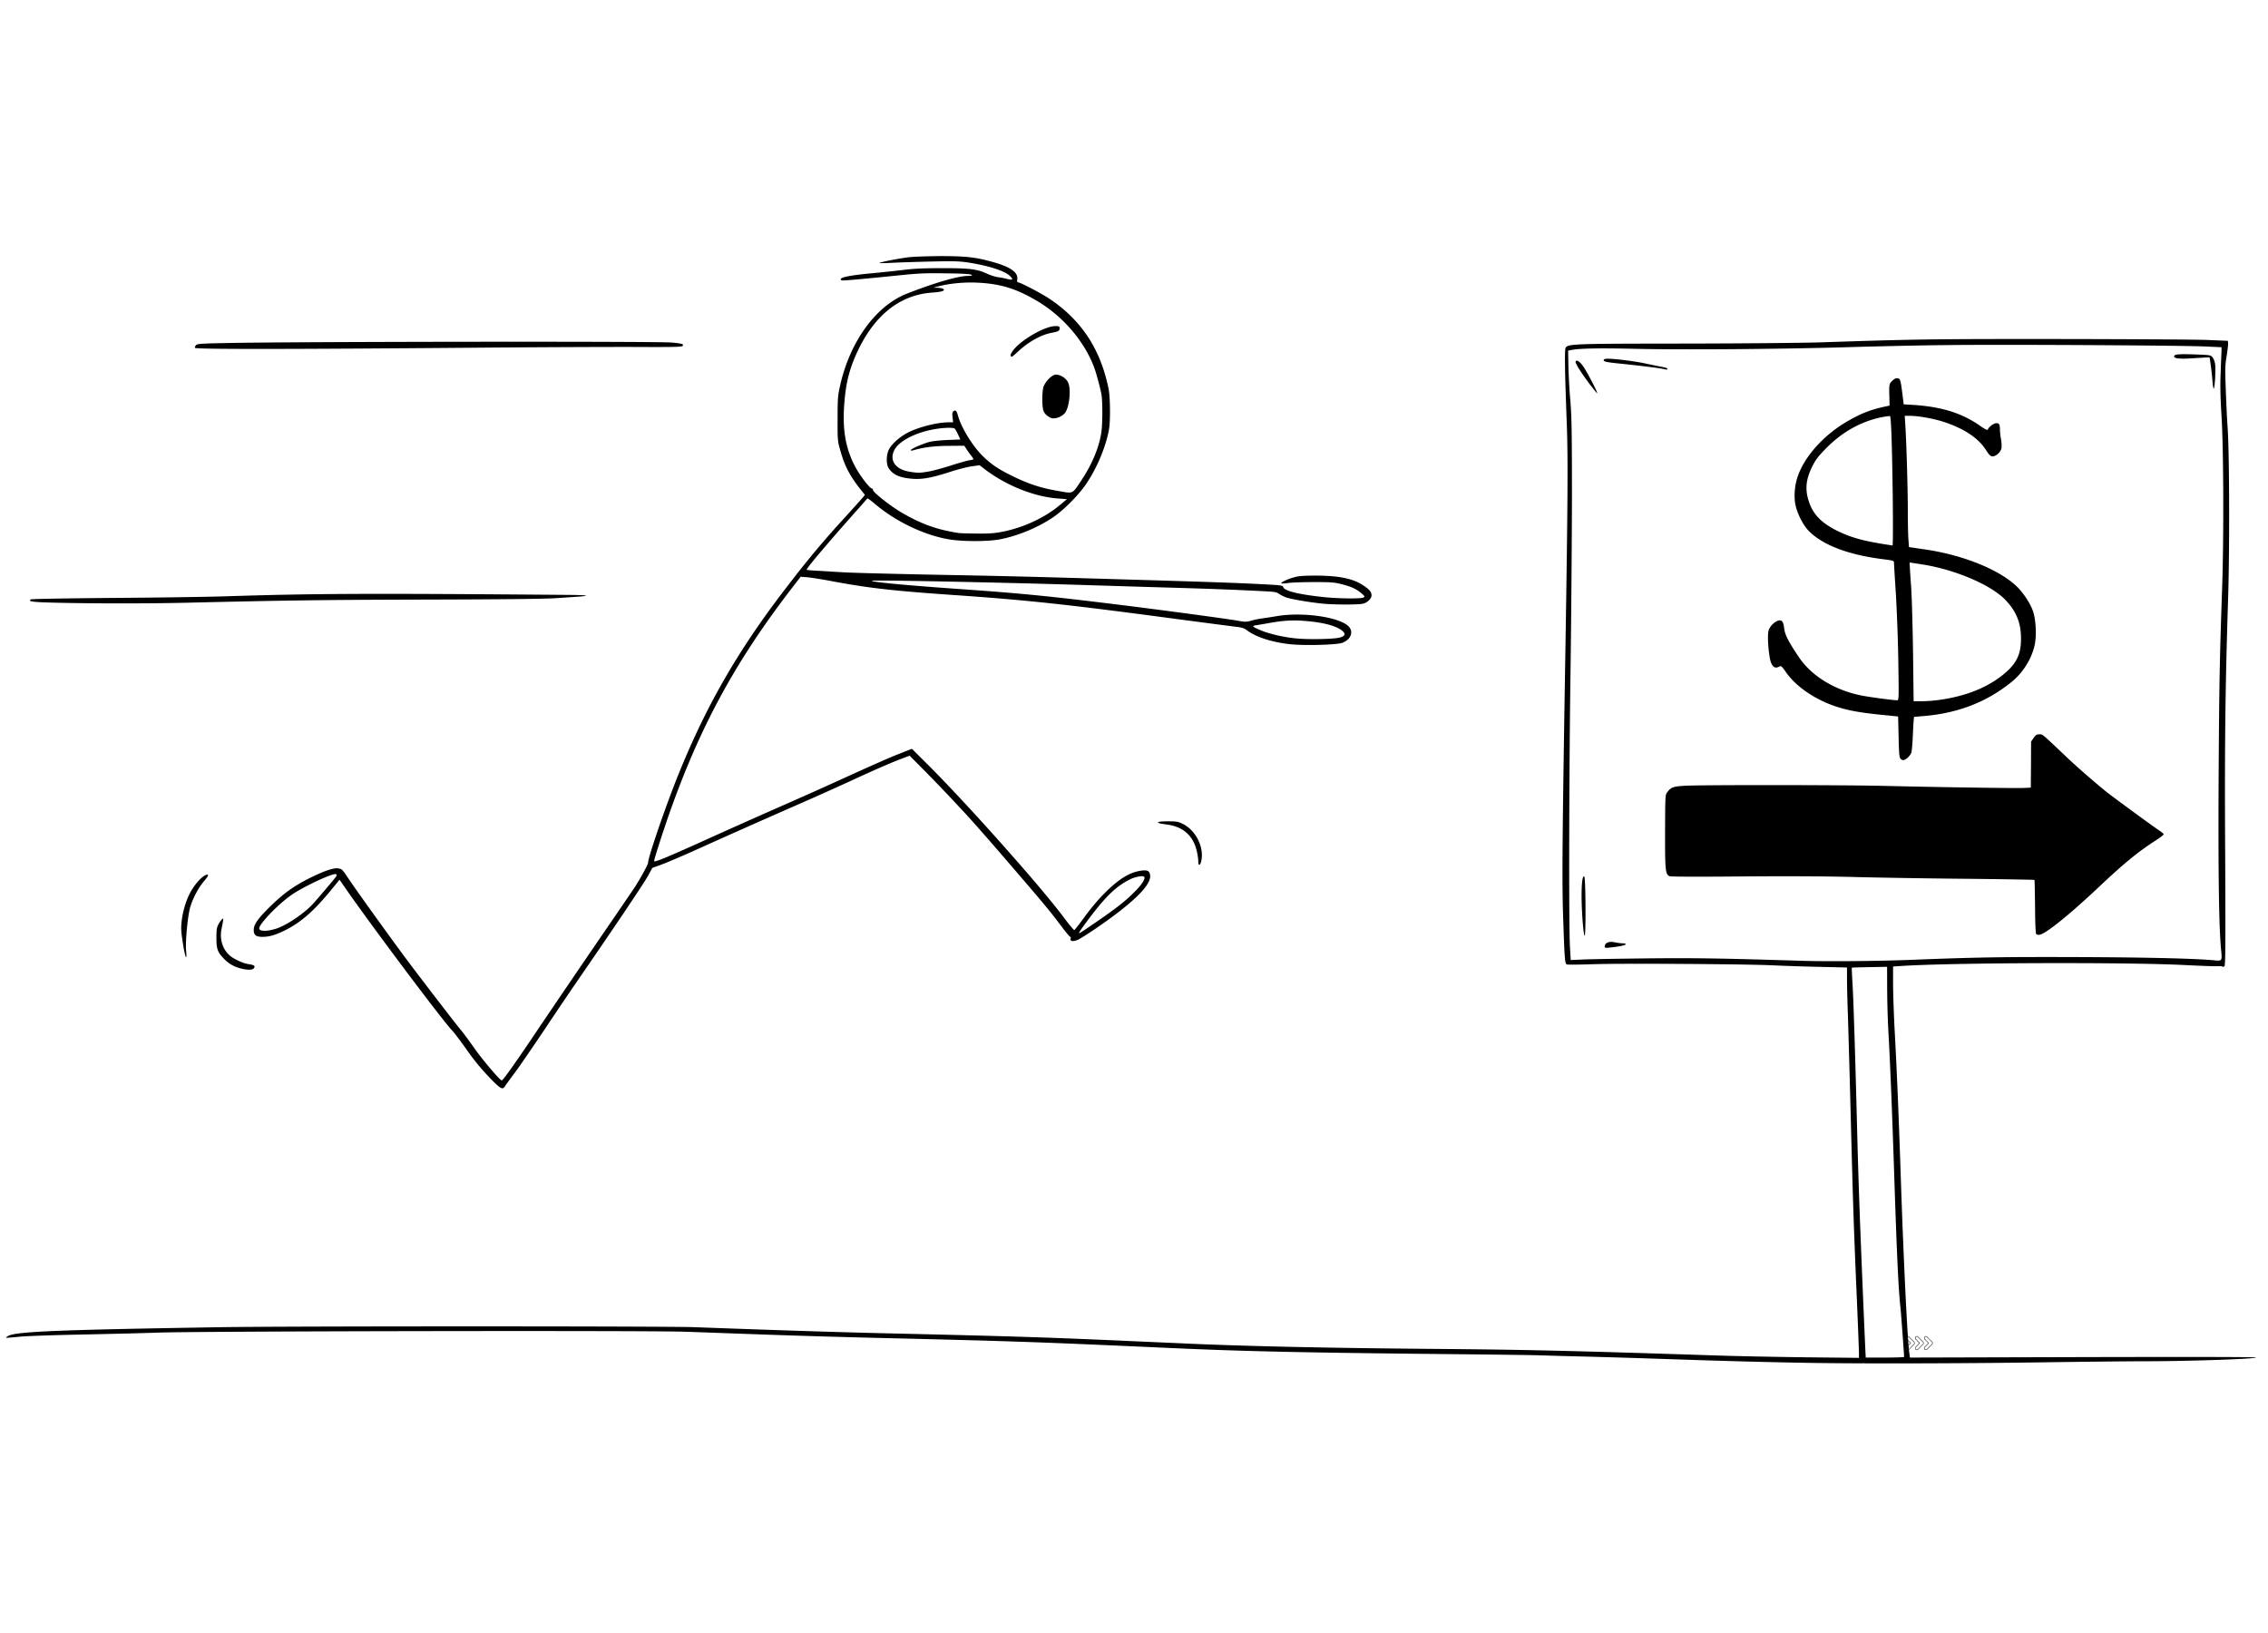<svg xmlns="http://www.w3.org/2000/svg" width="250" height="180" version="1.0" viewBox="0 0 187.5 135"><defs><clipPath id="a"><path d="M.441 21.172h186.121v91.57H.442zm0 0"/></clipPath><clipPath id="b"><path d="M157.18 110.191H159v1.489h-1.82zm0 0"/></clipPath><clipPath id="c"><path d="M158 110.191h2v1.489h-2zm0 0"/></clipPath><clipPath id="d"><path d="M159 110.191h1v1.489h-1zm0 0"/></clipPath></defs><g clip-path="url(#a)"><path d="M150.332 112.68c-3.77-.055-7.664-.16-12.797-.336a994.28 994.28 0 0 0-6.137-.188c-1.625-.039-3.57-.094-4.3-.117-.73-.02-3.27-.05-5.637-.078-13.645-.133-18.309-.234-24.836-.527-11.344-.512-12.555-.551-24.492-.84a911.12 911.12 0 0 1-8.953-.266c-2.285-.082-5.23-.191-6.551-.234-3.191-.11-40.363-.047-43.613.074-1.258.047-4.121.113-6.36.16-2.281.047-4.535.121-5.105.184-.567.058-1.043.09-1.055.082-.016-.016.055-.074.152-.137.59-.375 3.887-.516 17.622-.738 5.574-.09 36.73-.09 39.16 0 6.347.234 11.078.39 15.425.496 10.657.25 12.868.316 19.579.605 2.37.11 5.097.223 6.058.27 4.973.21 11.258.347 19.426.418 8.035.062 11.809.152 23.426.531 1.902.07 5.46.137 7.906.168l4.434.047v-.375c0-.203-.098-2.77-.227-5.7-.223-5.304-.277-6.976-.496-15.523-.066-2.476-.152-5.465-.188-6.66-.046-1.195-.078-2.59-.078-3.09v-.922l-2.304-.054a178.49 178.49 0 0 1-3.907-.13c-2.359-.105-12.402-.167-14.777-.09-1.129.04-2.113.048-2.18.017-.16-.079-.183-.45-.304-4.067-.094-2.918-.063-6.527.199-22.336.187-11.68.21-15.433.113-18.148-.18-4.727-.195-6.305-.094-6.446.246-.304.739-.32 9.844-.328 4.8-.007 9.875-.054 11.274-.101 7.695-.258 9.168-.281 19.543-.274 5.863.008 11.437.04 12.37.078l1.708.07.023.188c.008.106-.043.578-.121 1.059-.133.77-.137 1.07-.07 2.851.039 1.09.105 2.47.148 3.055.149 2.055.172 10.047.043 14.117-.238 7.38-.297 12.305-.242 21.438.031 7.305.02 8.93-.063 8.996-.054.047-.12.058-.152.031-.023-.031-.23-.047-.45-.031-.214.008-1.425-.035-2.679-.098-4.808-.246-19.156-.199-23.406.074l-.707.047v1.438c0 .789.066 2.7.152 4.238.176 3.234.332 7.133.496 12.078.215 6.371.532 13.028.692 14.18l.054.394 14.305-.039c8.649-.02 14.317-.015 14.317.032 0 .12-5.579.312-9.258.312-1.38 0-4.723.04-7.426.074-6.164.102-14.879.133-19.504.07zm7.086-.508c-.023-.465-.246-3.504-.297-4.016-.176-1.558-.305-4.375-.539-11.527-.168-5.047-.336-9.156-.465-11.34a78.678 78.678 0 0 1-.101-3.387l-.008-1.976-1.446.027c-.796.016-1.457.031-1.472.047-.008.008.015.578.058 1.266.079 1.265.239 6.261.383 12.09.125 4.847.25 8.32.656 17.71l.055 1.164h1.582c.88 0 1.594-.023 1.594-.058zm.457-32.817c4.793-.19 7.055-.238 11.23-.238 7.114 0 12.102.098 13.985.274.61.062.625.046.535-.844-.184-1.879-.246-6.34-.207-14.3.047-7.731.086-9.75.289-15.602.145-3.993.121-11.583-.047-14.196-.097-1.633-.12-2.523-.074-3.61.027-.8.059-1.6.07-1.788l.004-.344-1.293-.062c-2.05-.094-17.11-.176-21.558-.114-2.22.02-5.922.106-8.23.176-5.606.16-13.602.219-17.442.129-2.89-.063-4.551-.04-5.227.098l-.27.054.024 1.301c.016.723.082 1.996.16 2.832.106 1.3.133 2.504.133 8.18-.012 3.66-.059 9.976-.117 14.043-.121 8.09-.153 21.3-.047 22.965l.062 1.058.97-.043c.523-.027 2.91-.066 5.292-.094 4.047-.043 6.285-.003 12.844.2 2.027.066 6.133.03 8.914-.075zm-25.203-1.16c.039-.273.375-.394.832-.293.207.043.5.082.648.082.184 0 .258.032.243.09-.024.051-.329.13-.754.192-1.004.129-.996.129-.97-.07zm-1.828-1.976c-.164-2.149-.098-3.98.136-3.746.11.105.137 4.843.032 4.879-.047.015-.106-.387-.168-1.133zm37.488.988c-.043-.059-.082-.883-.09-2.27-.015-1.19-.031-2.18-.05-2.195-.016-.015-2.618-.062-5.77-.094-3.145-.027-7.36-.097-9.348-.152-2.367-.058-5.554-.07-9.222-.039-3.575.031-5.688.023-5.809-.02-.363-.136-.395-.445-.387-3.722.008-2.848.016-3.008.16-3.195.32-.438.496-.504 1.454-.56 1.359-.081 12.89-.073 16.511.009 4.5.11 11.028.207 11.614.168l.496-.024.015-1.902.008-1.902.207-.301c.176-.254.254-.301.473-.301.289 0 .168-.098 2.16 1.79.95.905 2.578 2.32 3.508 3.058.578.449 3.597 2.664 4.25 3.105.191.125.351.258.367.305.008.039-.246.242-.574.457-1.555.996-2.664 1.902-4.989 4.094-2.285 2.144-4.156 3.648-4.675 3.754-.141.03-.25.007-.309-.063zm-11.227-14.5c-.085-.09-.117-.527-.144-1.8l-.04-1.677-1.292-.128c-1.586-.157-2.617-.325-3.469-.579-1.902-.546-3.656-1.699-4.539-2.992-.226-.34-.39-.508-.441-.46a1.204 1.204 0 0 1-.266.105c-.285.066-.504-.215-.601-.793-.149-.836-.196-1.903-.102-2.254.09-.34.488-.742.816-.828.29-.074.418.105.477.672.062.504.375 1.117 1.234 2.382 1.063 1.563 2.996 2.73 5.227 3.157.785.144 2.555.379 2.87.379.15 0 .15-.067.102-3.258a148.868 148.868 0 0 0-.203-5.57c-.086-1.278-.152-2.41-.152-2.516 0-.2-.012-.2-1.008-.332-2.765-.356-4.832-1.14-5.988-2.27-.465-.453-.938-1.336-1.129-2.11-.168-.663-.105-1.667.156-2.42.547-1.638 2.102-3.388 3.992-4.513 1.208-.718 2.063-1.054 3.391-1.324l.219-.047-.016-.699c-.031-1.05-.023-1.09.235-1.348.168-.168.3-.23.441-.214.223.023.254.128.414 1.402l.094.754.836.05c2.308.153 3.992.68 5.476 1.723.442.305.618.387.645.309.07-.211.48-.524.695-.524.246 0 .305.106.305.54 0 .16.039.527.094.816.043.281.058.61.027.73-.074.32-.45.653-.715.653-.195 0-.273-.075-.61-.594-.616-.934-1.804-1.719-3.44-2.25-.833-.277-2.126-.504-2.821-.504h-.406l.054.852c.094 1.562.192 4.941.2 6.804 0 1.004.02 2.137.047 2.512l.05.684 1.227.18c3.254.46 6.324 1.71 7.758 3.148.53.539 1.093 1.414 1.285 2.023.23.707.285 2.008.117 2.77-.254 1.12-.95 2.238-1.852 2.984-2.02 1.66-4.394 2.602-7.183 2.852-.48.039-.902.078-.922.078-.031 0-.07.61-.102 1.347-.03.746-.09 1.461-.128 1.598-.094.273-.465.633-.68.633a.332.332 0 0 1-.235-.133zm3.336-4.863c2.293-.332 4.184-1.145 5.508-2.371.883-.809 1.196-1.645 1.121-3.024-.062-1.133-.46-2.008-1.3-2.875-1.215-1.25-4.215-2.52-6.961-2.93l-.934-.144v.16c.008.09.05.91.121 1.832.063.922.129 3.434.16 5.57l.047 3.907h.723c.398 0 1.082-.055 1.515-.125zm-3.968-17.098c-.055-4.023-.13-6.25-.223-6.348-.02-.015-.328.024-.676.09-1.765.36-3.328 1.25-4.691 2.657-.606.625-.809.906-1.063 1.425-.484.98-.586 1.742-.363 2.602.332 1.277 1.066 2.062 2.582 2.785 1.098.516 2.117.793 4.16 1.098.106.02.219.035.258.043.04 0 .047-1.782.016-4.352zm-24.957-8.867c-.739-.965-1.305-1.856-1.258-1.977.07-.183.289-.062.586.325.285.367 1.258 2.222 1.199 2.277-.016.016-.25-.266-.527-.625zm51.39-.418a23.11 23.11 0 0 0-.144-1.309l-.09-.609-.266.008c-.148.008-.68.039-1.187.07-1.008.067-1.48.016-1.48-.152 0-.184.343-.215 1.706-.168 1.266.047 1.313.05 1.461.234.102.106.192.352.223.57.062.434-.024 1.973-.117 2.028-.028.015-.075-.285-.106-.672zm-45.465-.973c-.265-.062-2.191-.297-3.718-.449-.957-.102-1.141-.148-1.141-.273 0-.078.102-.11.367-.11.57 0 2.203.207 2.988.375.391.082.91.192 1.141.235.227.047.496.097.594.125.09.015.168.066.168.101 0 .086-.008.086-.399-.004zM40.426 89.035a18.605 18.605 0 0 1-1.82-2.222c-.489-.696-1.047-1.434-1.243-1.637-.875-.938-6.855-8.918-8.777-11.707l-.516-.742-.672.82c-1.464 1.797-2.582 2.762-3.949 3.418-.77.363-1.187.48-1.75.484-.531 0-.722-.144-.722-.562 0-.461.316-.922 1.363-1.95 1.035-1.019 1.89-1.64 3.055-2.242 1.32-.672 2.156-.965 2.554-.906.32.047.348.078.844.82.754 1.125 3.887 5.48 5.219 7.239 1.547 2.047 3.648 4.773 4.097 5.312.203.242.707.926 1.121 1.512.665.953 2.11 2.648 2.247 2.648.105 0 1.148-1.465 3.25-4.601 1.191-1.758 3.27-4.824 4.636-6.813 1.36-1.984 2.73-3.992 3.04-4.449.53-.8 1.179-1.988 1.179-2.156 0-.434 1.469-4.715 2.477-7.207 2.39-5.93 5.101-10.594 9.316-15.996a76.43 76.43 0 0 1 4.52-5.371 241.61 241.61 0 0 0 1.355-1.508l.258-.305-.145-.176c-1.129-1.398-1.547-2.191-1.957-3.73-.156-.555-.168-.805-.16-2.406 0-1.559.02-1.895.176-2.586.789-3.715 2.969-6.735 5.566-7.746 2.293-.899 4.246-1.461 5.043-1.461.352-.008.383-.016.254-.098-.11-.063-.754-.098-2.11-.113-1.683-.028-2.218 0-3.85.164-2.458.254-4.348.425-4.614.425-.133 0-.207-.035-.207-.105 0-.168.86-.336 2.68-.5.89-.086 2.09-.215 2.652-.285.738-.09 1.617-.129 3.086-.129 2.285 0 2.894.082 3.726.48.258.114.641.235.852.266.21.023.563.09.777.152.489.122.528.024.137-.32-.45-.387-1.828-.812-3.414-1.05-.723-.106-1.203-.114-3.031-.075-1.196.027-2.645.074-3.223.106-.57.03-1.043.039-1.043.015 0-.062 1.5-.355 2.363-.469.41-.054 1.567-.093 2.664-.101 2.153 0 2.934.09 4.407.504 1.414.402 2.047.851 1.96 1.414-.019.168-.003.25.063.25.184 0 1.953.922 2.606 1.363 2.629 1.766 4.191 4.125 4.867 7.367.156.715.176 2.7.047 3.45-.274 1.496-1.075 3.37-2.02 4.68-.601.827-1.629 1.862-2.422 2.44-1.277.922-3.168 1.712-4.722 1.973-.977.157-2.817.157-3.907 0-2.101-.312-4.558-1.48-6.324-2.992-.297-.25-.555-.441-.582-.41-.02.027-.332.379-.683.777-2.575 2.89-4.332 4.965-4.332 5.114 0 .02.386.062.855.082.469.023 1.387.086 2.035.12.649.048 3.91.13 7.238.2 6.133.113 8.684.176 15.618.383 8.007.234 10.347.316 12.816.46.707.048.813.071.844.2.082.312 1.37.617 3.48.828 1.164.117 2.973.129 3.149.023.129-.074.113-.105-.176-.355-.422-.36-.856-.555-1.66-.754-.57-.148-.887-.168-2.227-.168-.86 0-1.828.031-2.148.074-.325.047-.59.055-.59.016 0-.09.57-.356 1.086-.492.355-.102.785-.133 1.77-.133 1.91 0 3.074.246 3.913.8.532.352.696.548.696.84 0 .254-.325.575-.68.676-.36.098-2.36.098-3.367 0-1.059-.105-2.594-.367-2.985-.504a2.854 2.854 0 0 1-.59-.289c-.226-.16-.39-.191-1.218-.23-2.676-.137-4.5-.203-8.113-.309-2.18-.062-5.59-.168-7.579-.23-6.765-.203-16.66-.403-16.773-.332-.164.097 2.777.379 7.633.715 4.765.336 6.969.554 12.719 1.261 3.718.457 9.004 1.172 9.914 1.332.59.106.691.106 1.066 0 .227-.07.645-.152.941-.195.301-.039.864-.125 1.258-.195 2.239-.356 5.305.125 5.938.922.355.449.09 1.047-.59 1.297-.473.171-3.23.242-4.371.105-1.465-.168-2.774-.594-3.469-1.121-.281-.211-.418-.254-1.027-.324-.387-.047-2.352-.305-4.367-.57-9.485-1.27-12.743-1.622-19.043-2.055-4.938-.344-6.934-.57-10.055-1.16-.793-.149-1.672-.286-1.942-.301l-.496-.04-.687.891c-4.57 5.922-7.465 11.184-9.965 18.11-.586 1.62-1.508 4.468-1.46 4.515.089.09 1.066-.312 5.292-2.23a660.439 660.439 0 0 1 5.563-2.473 448.33 448.33 0 0 0 5.597-2.512c1.383-.628 3.04-1.363 3.68-1.613l1.176-.465 1.293 1.285c3.23 3.215 9.28 10.004 11.254 12.641.441.598.836 1.074.882 1.059.04-.008.41-.492.84-1.075a17.81 17.81 0 0 1 1.598-1.91c1.187-1.199 2.094-1.77 3.023-1.914.594-.093.778 0 .809.41.062.797-1.41 2.239-4.379 4.282-.687.472-1.398.922-1.586 1.007-.402.176-.68.137-.61-.09.028-.077.012-.148-.03-.148-.047 0-.395-.418-.778-.933-.906-1.204-1.285-1.66-3.762-4.543-2.14-2.496-3.664-4.23-4.527-5.141l-1.066-1.14a157.897 157.897 0 0 0-1.856-1.919l-1.289-1.3-.512.191c-.945.352-2.261.922-4.347 1.887a275.377 275.377 0 0 1-4.762 2.129 859.436 859.436 0 0 0-8.305 3.695c-1.09.484-2.285.996-2.668 1.129l-.683.246-.336.625c-.29.547-2.606 3.996-5.63 8.387a338.97 338.97 0 0 0-2.882 4.261c-1.035 1.543-2.176 3.204-2.535 3.684-.36.477-.707.961-.777 1.063-.215.359-.36.285-1.34-.735zm50.219-12.824c1.632-1.121 2.39-1.711 3.12-2.45.614-.6.938-1.105.833-1.265-.082-.137-.73-.023-1.188.207-1.21.61-2.07 1.465-3.672 3.629-.445.602-.61.867-.488.805.102-.043.723-.461 1.395-.926zm-67.77.547c.867-.297 2.2-1.203 2.945-1.977.336-.36 1.762-2.035 1.973-2.324.047-.066.047-.129-.008-.184-.16-.156-2.633.985-3.672 1.7-1.082.746-2.68 2.398-2.68 2.77 0 .273.66.273 1.442.015zm87.922-24.059c.39-.12.46-.281.219-.508-.457-.425-1.547-.73-3.051-.851-1.094-.098-1.895-.047-3.227.2-.336.058-.738.128-.906.151-.367.059-.312.114.402.418.72.305 1.973.59 2.996.676 1.067.098 3.133.047 3.567-.086zm-27.8-8.765c1.698-.356 3.382-1.149 4.6-2.16l.61-.508-.734-.055c-1.957-.14-4.282-1.066-6.04-2.406l-.449-.344-.617.086c-.344.043-1.156.25-1.812.46-1.532.5-2.34.641-3.149.571-1.043-.082-1.613-.348-1.949-.894-.2-.32-.187-1.036.008-1.477.183-.41.762-.96 1.387-1.332.859-.508 2.558-.965 3.613-.965h.332l-.047-.406c-.035-.309-.02-.426.07-.504.168-.137.266-.05.368.324.257.98 1.195 2.524 2.027 3.344.707.703 1.316 1.117 2.496 1.691 1.297.641 2.34.985 3.727 1.22 1.34.237 1.171.304 1.957-.86.91-1.356 1.511-2.832 1.668-4.067.093-.718.093-2.433.007-2.988-.082-.496-.425-1.789-.617-2.3-.808-2.153-2.566-4.208-4.691-5.47-1.762-1.05-3.086-1.445-5.024-1.53-1.086-.048-2.343.085-3.207.32l-.37.097.343.008c.191.008.394.047.457.086.234.145-.066.258-.895.313-2.605.18-4.699 1.8-6.117 4.746-.699 1.46-1.02 2.68-1.148 4.437-.168 2.18.113 3.742.922 5.246.41.758 1.191 1.77 1.37 1.77.04 0 .075.047.075.11 0 .198 1.426 1.323 2.402 1.894 1.59.925 2.856 1.386 4.684 1.675.11.016.793.036 1.523.043 1.137.008 1.465-.023 2.22-.175zm3.874-9.391c-.32-.145-.531-.36-.613-.61-.13-.394-.113-1.663.027-2 .176-.43.633-.89.93-.953.344-.058.855.215 1.058.582.293.485.16 2.016-.203 2.54-.246.347-.875.586-1.199.441zM83.56 29.43c-.075-.125.164-.48.566-.864.86-.793 2.367-1.59 3.09-1.605.351-.004.383.012.383.18 0 .218-.094.265-.684.379-.855.16-1.89.738-2.758 1.546-.511.47-.527.477-.597.364zm-6.786 9.55c.364-.062 1.192-.289 1.84-.496.657-.214 1.34-.402 1.524-.433.183-.02.336-.067.336-.098s-.106-.183-.227-.344a5.45 5.45 0 0 1-.375-.527l-.152-.234-1.278.011c-1.195.004-2.086.118-2.972.375-.098.028-.176.016-.176-.02 0-.1.953-.519 1.523-.675.239-.07.899-.14 1.496-.164l1.079-.043-.196-.426c-.11-.238-.23-.449-.277-.48-.137-.098-.973-.07-1.652.054-1.606.278-2.977.997-3.344 1.75-.418.868.137 1.606 1.34 1.778.672.101.785.094 1.511-.028zM19.97 80.078c-.61-.152-1.012-.375-1.422-.785-.559-.566-.656-.832-.656-1.766 0-.68.03-.847.168-1.113.09-.168.222-.355.296-.418.145-.121.145-.137-.043.805-.167.84.09 1.672.676 2.187.332.297 1.13.66 1.563.715.449.07.562.145.457.313-.106.175-.48.199-1.04.062zm-4.852-2.117c-.16-1.035-.168-1.234-.09-1.883.09-.75.344-1.59.649-2.191.355-.707.98-1.422 1.355-1.559.266-.098.203.098-.164.516-.46.535-.933 1.426-1.148 2.172-.207.746-.403 2.84-.336 3.554.094.996-.082.594-.266-.61zm83.945-6.766c0-.183-.054-.547-.117-.816-.308-1.324-1.156-2.063-2.558-2.227-.942-.12-.852-.254.168-.254.718 0 .84.024 1.23.215 1.07.524 1.774 1.926 1.528 3.051-.09.426-.25.45-.25.031zm-94.48-21.37c-1.898-.044-2.309-.098-2.027-.274.054-.04 3.117-.09 6.804-.121 3.684-.024 7.817-.086 9.18-.13 7.418-.237 11.777-.257 28.316-.12.856.004 1.563.03 1.594.05.02.024-.246.07-.597.094-.352.02-1.192.082-1.887.125-.84.063-4.414.102-10.664.117-8.664.024-11.485.063-19.735.258-3.168.078-7.855.078-10.984 0zm11.531-21.067c-.015-.059.028-.16.094-.227.105-.113.45-.136 2.773-.176 5.836-.113 35.258-.144 36.52-.039.895.079 1.074.133.918.29-.078.078-.855.093-3.813.078-2.039-.008-8.097.015-13.46.062-15.137.125-22.977.137-23.032.012zm0 0"/></g><g clip-path="url(#b)"><path fill="#141414" d="M157.723 110.5c.03 0 .058.012.082.035l.418.422a.11.11 0 0 1 0 .156l-.418.422a.114.114 0 0 1-.082.031c-.028 0-.059-.007-.078-.03a.109.109 0 0 1 0-.161l.324-.324a.024.024 0 0 0 0-.031l-.324-.325c-.047-.047-.047-.117 0-.16a.104.104 0 0 1 .078-.035m0-.04a.14.14 0 0 0-.106.048.14.14 0 0 0-.047.105.16.16 0 0 0 .043.11l.313.312-.313.313a.15.15 0 0 0 .004.215.155.155 0 0 0 .106.046c.043 0 .078-.02.109-.046l.418-.422a.153.153 0 0 0 0-.215l-.418-.418a.148.148 0 0 0-.11-.047zm0 0"/></g><g clip-path="url(#c)"><path fill="#141414" d="M158.469 110.5c.031 0 .058.012.082.035l.418.422a.11.11 0 0 1 0 .156l-.418.422a.109.109 0 0 1-.082.031.106.106 0 0 1-.078-.03.116.116 0 0 1 0-.161l.324-.324a.024.024 0 0 0 0-.031l-.324-.325a.116.116 0 0 1 .078-.195m0-.04a.14.14 0 0 0-.106.048.14.14 0 0 0-.047.105c0 .043.016.078.047.11l.309.312-.309.313a.155.155 0 0 0 .105.262c.044 0 .083-.02.11-.047l.418-.422a.153.153 0 0 0 0-.215l-.418-.418a.142.142 0 0 0-.11-.047zm0 0"/></g><g clip-path="url(#d)"><path fill="#141414" d="M159.219 110.5c.027 0 .058.012.078.035l.418.422a.11.11 0 0 1 0 .156l-.418.422c-.02.024-.05.031-.078.031a.109.109 0 0 1-.082-.03.116.116 0 0 1 0-.161l.324-.324a.024.024 0 0 0 0-.031l-.324-.325a.116.116 0 0 1 .082-.195m0-.04a.148.148 0 0 0-.11.048.15.15 0 0 0-.043.105.16.16 0 0 0 .043.11l.313.312-.313.313a.153.153 0 0 0 0 .215.164.164 0 0 0 .11.046c.039 0 .078-.02.105-.046l.418-.422a.153.153 0 0 0 0-.215l-.418-.418a.14.14 0 0 0-.105-.047zm0 0"/></g></svg>